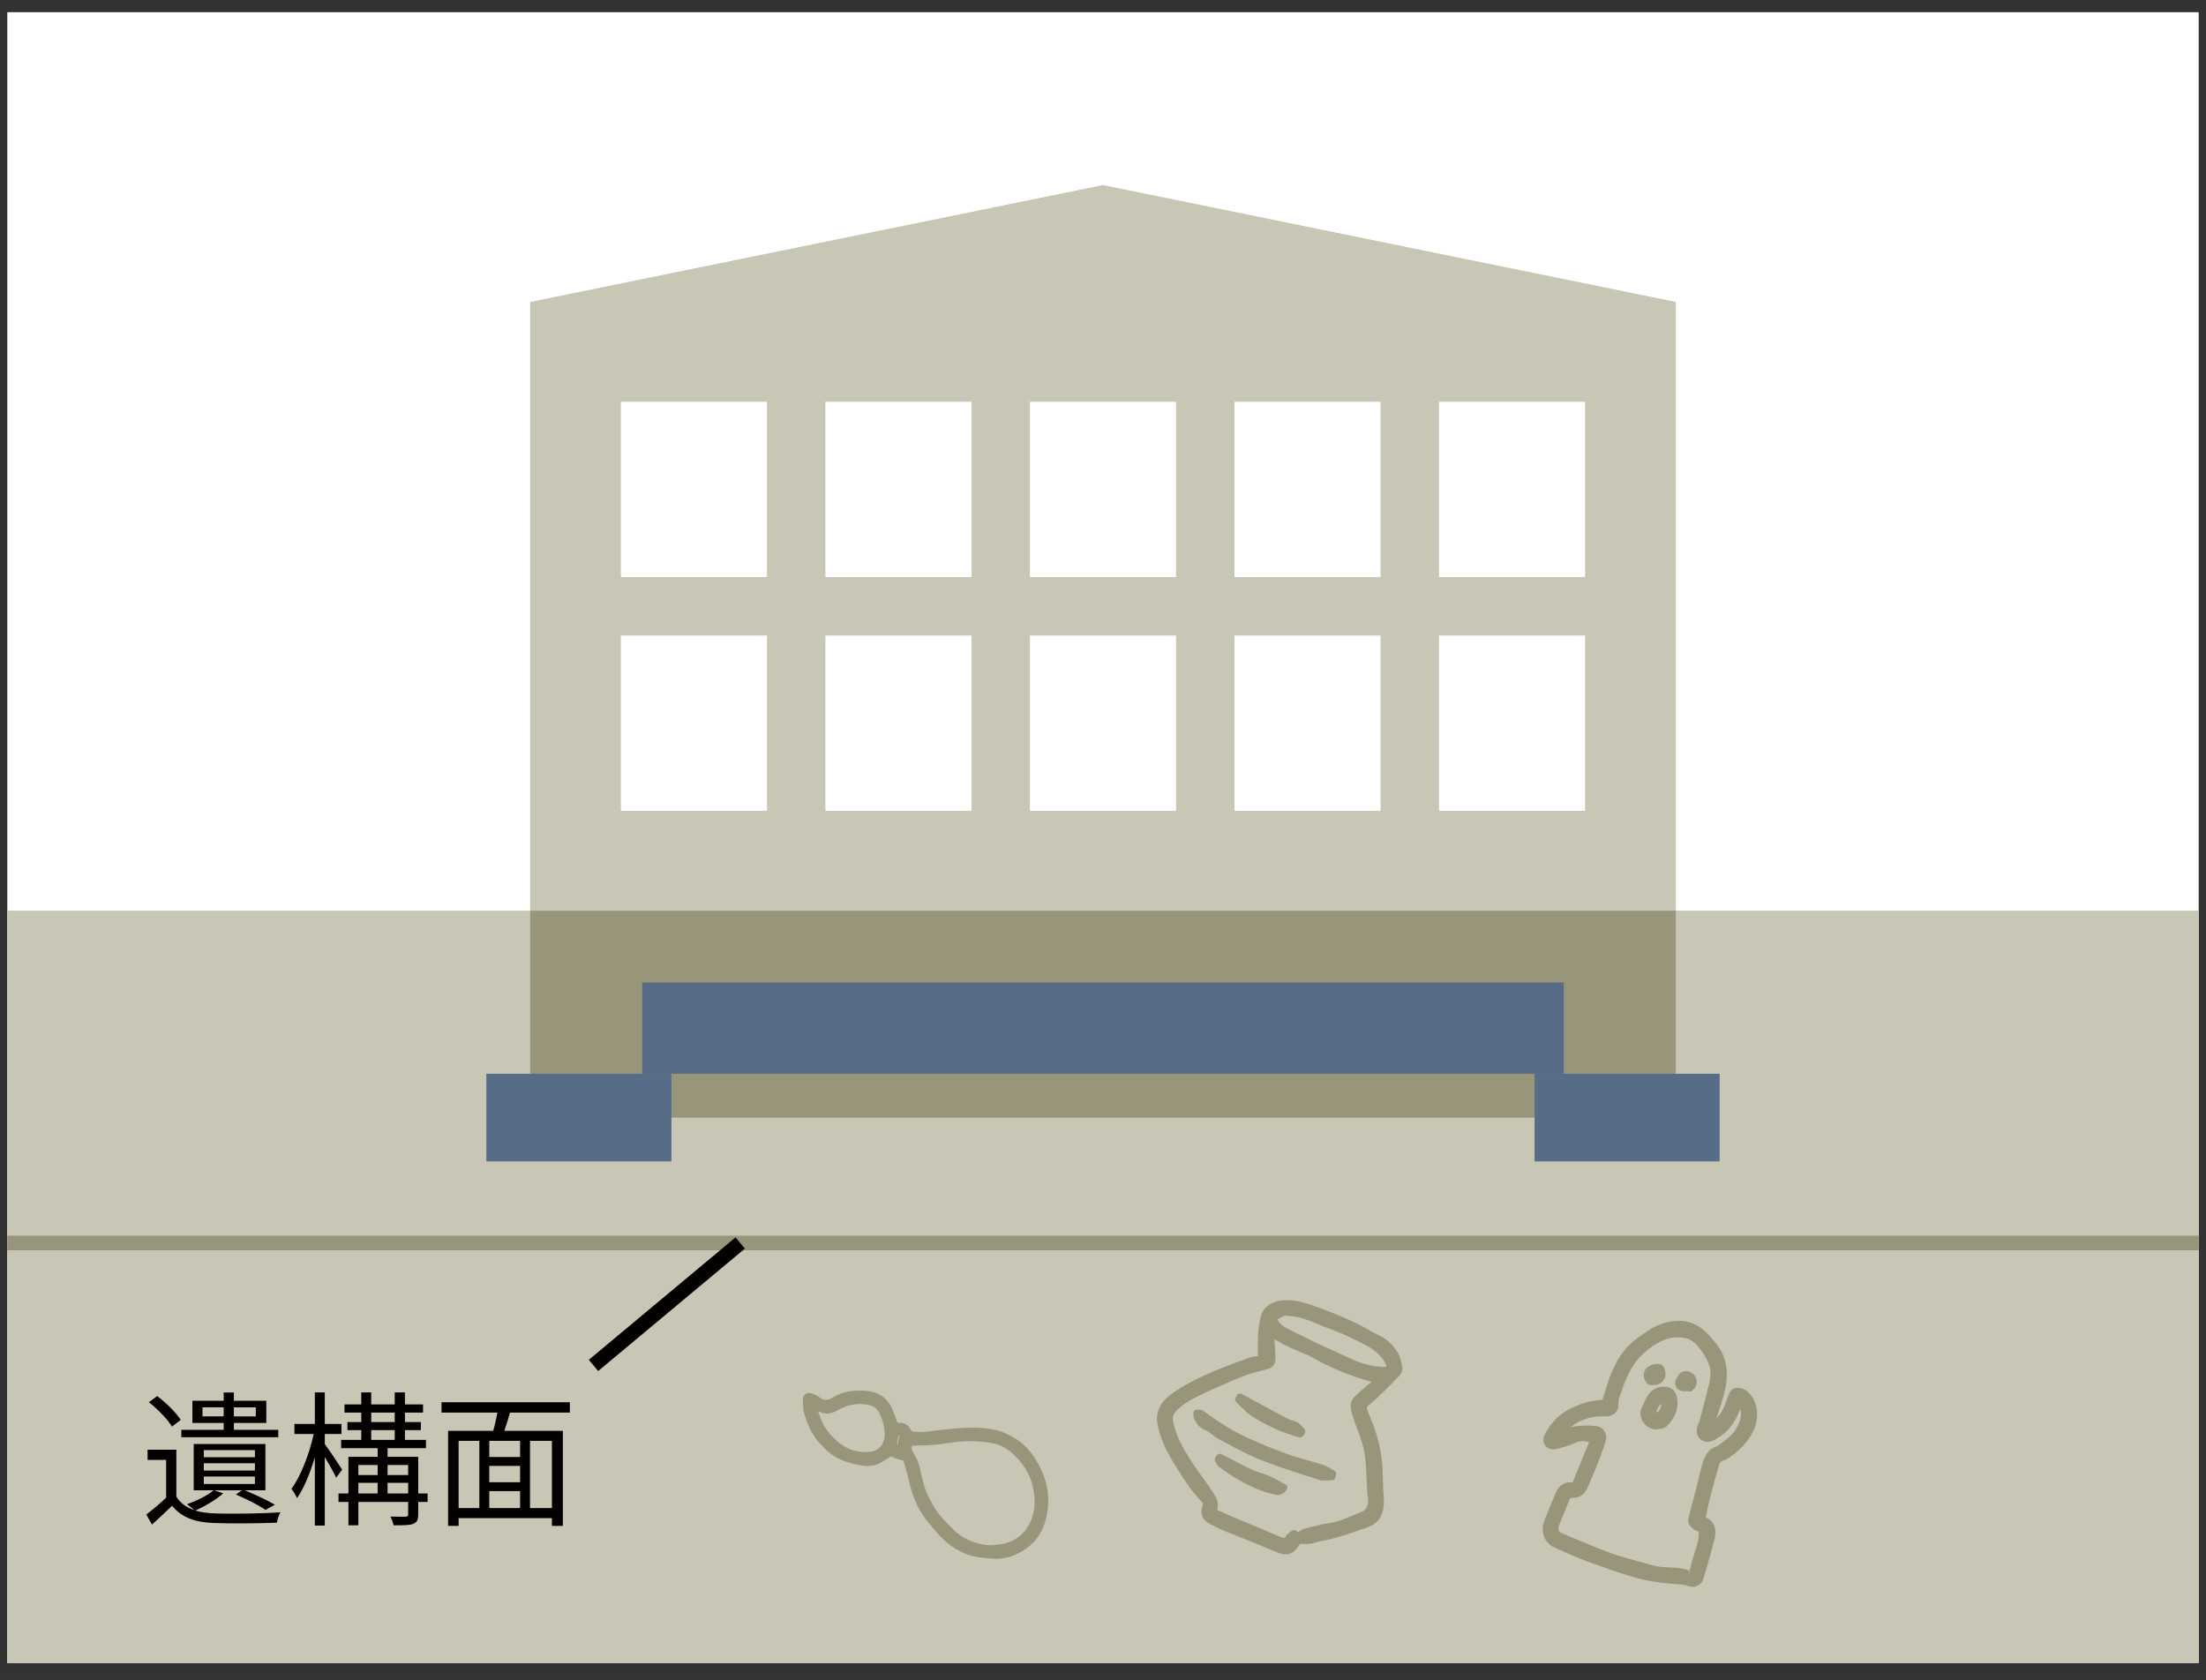 <?xml version="1.0" encoding="utf-8"?>
<!-- Generator: Adobe Illustrator 15.1.0, SVG Export Plug-In  -->
<!DOCTYPE svg PUBLIC "-//W3C//DTD SVG 1.1//EN" "http://www.w3.org/Graphics/SVG/1.1/DTD/svg11.dtd">
<svg version="1.1"
	 xmlns="http://www.w3.org/2000/svg" xmlns:xlink="http://www.w3.org/1999/xlink" xmlns:a="http://ns.adobe.com/AdobeSVGViewerExtensions/3.0/"
	 x="0px" y="0px" width="151px" height="115px" viewBox="0 -0.499 151 115"
	 overflow="visible" enable-background="new 0 -0.499 151 115" xml:space="preserve">
<rect x="0" y="-0.499" width="151" height="115" fill="#333333" stroke="none"/>
<defs>
</defs>
<rect id="_x3C_スライス_x3E__1_" fill="none" width="151" height="114"/>
<rect x="0.5" y="0.337" fill="#FFFFFF" width="150" height="113"/>
<rect x="0.5" y="61.838" fill="#C8C6B4" width="150" height="51.499"/>
<rect x="36.291" y="61.838" fill="#98957B" width="78.418" height="14.165"/>
<rect x="33.291" y="73.003" fill="#576D87" width="12.667" height="6"/>
<rect x="105.042" y="73.003" fill="#576D87" width="12.667" height="6"/>
<rect x="43.958" y="66.754" fill="#576D87" width="63.084" height="6.249"/>
<polygon fill="#C8C6B4" points="114.709,61.838 36.291,61.838 36.291,20.17 75.5,12.17 114.709,20.17 "/>
<rect x="42.5" y="27.004" fill="#FFFFFF" width="10" height="12"/>
<rect x="56.5" y="27.004" fill="#FFFFFF" width="10" height="12"/>
<rect x="70.5" y="27.004" fill="#FFFFFF" width="10" height="12"/>
<rect x="42.5" y="43.004" fill="#FFFFFF" width="10" height="12"/>
<rect x="56.5" y="43.004" fill="#FFFFFF" width="10" height="12"/>
<rect x="70.5" y="43.004" fill="#FFFFFF" width="10" height="12"/>
<rect x="84.5" y="27.004" fill="#FFFFFF" width="10" height="12"/>
<rect x="98.5" y="27.004" fill="#FFFFFF" width="10" height="12"/>
<rect x="84.5" y="43.004" fill="#FFFFFF" width="10" height="12"/>
<rect x="98.5" y="43.004" fill="#FFFFFF" width="10" height="12"/>
<line fill="none" stroke="#98957B" stroke-miterlimit="10" x1="0.5" y1="84.587" x2="150.5" y2="84.587"/>
<path fill="#98957B" d="M71.552,100.841c-0.156-0.531-0.4-1.041-0.748-1.564c-0.389-0.586-0.811-1.008-1.291-1.291
	c-0.4-0.236-0.878-0.494-1.385-0.604c-0.545-0.117-1.166-0.166-1.844-0.148c-0.784,0.02-1.559,0.111-2.284,0.203l-0.169,0.021
	c-0.498,0.064-0.979,0.109-1.391,0.023c-0.054-0.012-0.054-0.012-0.097-0.104c-0.163-0.348-0.466-0.516-0.865-0.477l-0.041,0.004
	l-0.07-0.189c-0.104-0.289-0.208-0.572-0.332-0.844c-0.203-0.445-0.529-0.771-0.97-0.973c-0.402-0.18-0.8-0.205-1.17-0.205
	c-0.574,0-1.243,0.055-1.852,0.455c-0.363,0.238-0.648,0.236-0.976-0.02c-0.147-0.115-0.32-0.176-0.506-0.244
	c-0.183-0.064-0.364-0.027-0.48,0.094c-0.084,0.086-0.127,0.205-0.123,0.336l0.003,0.135c0.006,0.285,0.012,0.58,0.102,0.865
	c0.189,0.6,0.479,1.367,1.047,1.984c0.403,0.438,0.857,0.877,1.438,1.125c0.41,0.176,0.874,0.307,1.378,0.391
	c0.465,0.074,0.938,0.045,1.304-0.154c0.207-0.115,0.408-0.244,0.604-0.371l0.146-0.094c0.03,0.014,0.062,0.025,0.093,0.039
	c0.182,0.08,0.388,0.17,0.609,0.209c0.154,0.027,0.158,0.043,0.17,0.082l0.087,0.301c0.092,0.316,0.185,0.633,0.256,0.953
	c0.227,1.004,0.529,1.77,0.954,2.408c0.256,0.385,0.56,0.736,0.854,1.076l0.174,0.203c0.601,0.703,1.334,1.205,2.181,1.49
	c0.417,0.141,0.859,0.178,1.288,0.215l0.266,0.023c0.096,0.01,0.19,0.014,0.284,0.014c0.592,0,1.192-0.178,1.785-0.531
	c1.004-0.598,1.588-1.561,1.734-2.859C71.795,102.132,71.741,101.485,71.552,100.841z M63.171,100.89
	c-0.048-0.172-0.086-0.346-0.125-0.52c-0.057-0.258-0.115-0.521-0.202-0.779c-0.06-0.178-0.15-0.336-0.237-0.486
	c-0.076-0.133-0.148-0.258-0.192-0.383c-0.021-0.059-0.009-0.158,0.01-0.258l0.082-0.002c0.157-0.006,0.314-0.01,0.472-0.016
	c0.329-0.008,0.659-0.018,0.986-0.047c0.288-0.027,0.576-0.068,0.863-0.109c0.422-0.059,0.858-0.119,1.282-0.133
	c0.664-0.02,1.312,0.027,1.882,0.146c0.611,0.127,1.176,0.488,1.725,1.105c0.503,0.564,0.835,1.201,0.986,1.891
	c0.199,0.916,0.143,1.697-0.175,2.393c-0.295,0.646-0.767,1.094-1.44,1.369c-0.354,0.145-0.724,0.174-1.26,0.217
	c-0.562-0.01-1.175-0.17-1.728-0.451c-0.513-0.262-0.897-0.666-1.305-1.096l-0.262-0.271c-0.442-0.455-0.72-1-1.012-1.576
	l-0.041-0.078c-0.126-0.248-0.202-0.525-0.283-0.82L63.171,100.89z M61.53,97.95c-0.036,0.141-0.057,0.285-0.072,0.426
	c-0.071-0.064-0.064-0.088-0.048-0.141c0.043-0.143,0.062-0.291,0.08-0.443l0.002-0.016c0.005,0,0.01-0.002,0.014-0.002l0.035,0.004
	C61.547,97.788,61.56,97.841,61.53,97.95z M60.52,98.022c-0.065,0.402-0.442,0.777-0.839,0.836
	c-1.164,0.166-2.074-0.242-2.964-1.307c-0.342-0.41-0.53-0.904-0.71-1.416c-0.002-0.006-0.004-0.014-0.006-0.02l0.34,0.107
	c0.376,0.121,0.741-0.043,1.019-0.195l0.135-0.072c0.719-0.365,1.438-0.439,2.157-0.227c0.247,0.074,0.437,0.273,0.599,0.627
	C60.52,96.95,60.607,97.495,60.52,98.022z"/>
<path fill="#98957B" d="M119.632,94.771c-0.25-0.227-0.576-0.309-0.898-0.242c-0.252,0.053-0.386,0.354-0.483,0.643
	c-0.187,0.547-0.381,1.043-0.761,1.434c0.034-0.107,0.069-0.215,0.104-0.322c0.118-0.361,0.235-0.721,0.341-1.084
	c0.313-1.076,0.543-2.473-0.471-3.727c-0.362-0.447-0.772-0.955-1.303-1.242c-0.786-0.426-1.735-0.418-2.75,0.02
	c-0.339,0.146-0.64,0.359-0.932,0.566c-0.09,0.064-0.18,0.127-0.271,0.189c-0.826,0.559-1.445,1.359-1.894,2.447
	c-0.189,0.463-0.338,0.943-0.48,1.408c-0.048,0.154-0.096,0.307-0.144,0.459c-0.061,0.008-0.122,0.014-0.183,0.021
	c-0.282,0.029-0.573,0.062-0.86,0.137c-0.345,0.092-0.713,0.234-1.159,0.453c-0.761,0.373-1.338,0.963-1.765,1.805
	c-0.146,0.293-0.098,0.588,0.134,0.809c0.183,0.178,0.473,0.197,0.649,0.15l0.084-0.021c0.417-0.105,0.85-0.217,1.25-0.406
	c0.288-0.135,0.553-0.154,0.934-0.053l-0.105,0.258c-0.349,0.854-0.692,1.693-1.024,2.514c-0.795-0.121-1.086,0.535-1.171,0.74
	l-0.18,0.428c-0.21,0.496-0.419,0.992-0.604,1.498c-0.266,0.723,0.04,1.475,0.726,1.785c0.761,0.346,1.506,0.678,2.266,0.957
	c1.056,0.389,2.183,0.797,3.337,1.125c0.762,0.217,1.587,0.309,2.251,0.383c0.139,0.016,0.277,0.023,0.416,0.031
	c0.302,0.016,0.588,0.031,0.857,0.131c0.111,0.041,0.251,0.057,0.328,0.059c0.341,0,0.618-0.211,0.723-0.551
	c0.297-0.965,0.56-1.932,0.755-2.666c0.197-0.736-0.019-1.287-0.593-1.543l0.053-0.254c0.064-0.32,0.127-0.629,0.206-0.936
	c0.251-0.975,0.475-1.783,0.699-2.537c0.019-0.033,0.12-0.1,0.174-0.135l0.103-0.047c0.059-0.012,0.139-0.025,0.218-0.074
	c0.834-0.533,1.401-1.131,1.785-1.881C120.409,96.685,120.419,95.485,119.632,94.771z M115.656,107.265l-0.06-0.264
	c-0.472-0.172-0.948-0.191-1.408-0.211c-0.162-0.006-0.325-0.014-0.486-0.027c-0.306-0.025-0.607-0.111-0.928-0.203l-0.724-0.201
	c-0.611-0.168-1.242-0.34-1.838-0.561c-0.884-0.326-1.771-0.699-2.629-1.062l-0.749-0.314c-0.154-0.064-0.212-0.271-0.131-0.475
	c0.104-0.26,0.211-0.52,0.318-0.779c0.123-0.299,0.246-0.598,0.365-0.898c0.082-0.207,0.135-0.238,0.274-0.238h0.015
	c0.721,0,0.943-0.555,1.105-0.959c0.026-0.064,0.052-0.129,0.079-0.191c0.284-0.639,0.54-1.293,0.73-1.791
	c0.15-0.393,0.264-0.746,0.345-1.084c0.042-0.178-0.005-0.379-0.129-0.555c-0.134-0.188-0.329-0.311-0.521-0.332
	c-0.625-0.064-1.234-0.043-1.781,0.084c0.277-0.236,0.596-0.418,0.962-0.549c0.468-0.164,0.931-0.23,1.413-0.203
	c0.005,0,0.061,0.002,0.065,0.002c0.262,0,0.49-0.094,0.644-0.262c0.146-0.16,0.213-0.379,0.19-0.615
	c-0.021-0.217,0.053-0.4,0.138-0.615c0.042-0.105,0.083-0.211,0.114-0.318c0.117-0.41,0.309-0.816,0.494-1.195
	c0.398-0.814,1.026-1.469,1.92-2c0.617-0.367,1.253-0.486,1.899-0.357c0.384,0.076,0.72,0.326,1.057,0.785
	c0.248,0.336,0.438,0.672,0.564,0.994c0.149,0.385,0.158,0.828,0.026,1.359c-0.202,0.818-0.416,1.637-0.632,2.451
	c-0.021,0.076-0.052,0.15-0.081,0.225c-0.053,0.131-0.106,0.266-0.128,0.422c-0.031,0.242,0.031,0.467,0.177,0.633
	c0.219,0.25,0.594,0.312,0.931,0.152c0.728-0.35,1.277-0.9,1.635-1.637c0.081-0.166,0.155-0.336,0.232-0.52
	c0.129,0.402,0.004,0.789-0.237,1.268c-0.227,0.447-0.62,0.74-1.037,1.053l-0.193,0.146c-0.057,0.043-0.141,0.078-0.229,0.115
	c-0.144,0.061-0.307,0.127-0.428,0.264c-0.196,0.221-0.358,0.527-0.457,0.859c-0.115,0.393-0.21,0.793-0.305,1.191
	c-0.057,0.234-0.112,0.471-0.173,0.705c-0.059,0.225-0.12,0.451-0.182,0.676c-0.115,0.422-0.231,0.844-0.325,1.271
	c-0.068,0.312,0.293,0.625,0.31,0.639c0.095,0.08,0.217,0.129,0.325,0.174c0.025,0.01,0.059,0.023,0.086,0.035
	c0.017,0.219-0.013,0.477-0.087,0.768c-0.07,0.275-0.154,0.549-0.239,0.822c-0.099,0.316-0.197,0.635-0.273,0.957
	c-0.025,0.105-0.042,0.131-0.024,0.117L115.656,107.265L115.656,107.265z"/>
<path fill="#98957B" d="M114.014,94.435c-0.549-0.047-0.962,0.164-1.232,0.617c-0.142,0.236-0.253,0.486-0.361,0.729l-0.067,0.148
	c-0.122,0.27-0.081,0.607,0.109,0.904c0.207,0.32,0.544,0.518,0.881,0.518c0.02,0,0.058-0.002,0.076-0.006
	c0.035-0.008,0.077-0.014,0.123-0.018c0.156-0.02,0.371-0.045,0.529-0.182c0.522-0.457,0.926-1.32,0.686-2.09
	C114.713,94.913,114.578,94.479,114.014,94.435z M113.719,95.589c0.004,0.223-0.075,0.406-0.238,0.561
	c-0.018,0.01-0.065,0.018-0.118,0.023C113.447,95.907,113.55,95.722,113.719,95.589z M113.343,97.099L113.343,97.099v0.002V97.099z"
	/>
<path fill="#98957B" d="M112.898,94.29c0.091,0.016,0.186,0.025,0.279,0.025c0.48,0,0.689-0.27,0.78-0.496
	c0.096-0.242,0.042-0.666-0.171-0.85c-0.178-0.152-0.583-0.125-0.844,0.016c-0.284,0.15-0.381,0.352-0.412,0.494
	c-0.05,0.225,0.021,0.465,0.209,0.715C112.778,94.245,112.835,94.28,112.898,94.29z"/>
<path fill="#98957B" d="M115.667,94.757c0.059,0,0.117-0.021,0.163-0.061c0.187-0.16,0.298-0.363,0.311-0.572
	c0.012-0.188-0.055-0.371-0.188-0.518c-0.104-0.115-0.311-0.248-0.551-0.248c-0.17,0-0.32,0.066-0.435,0.193
	c-0.018,0.02-0.409,0.461-0.276,0.807c0.145,0.379,0.499,0.379,0.633,0.379l0.153-0.002c0.035,0,0.087,0.002,0.119,0.012
	C115.62,94.753,115.644,94.757,115.667,94.757z"/>
<path fill="#98957B" d="M93.825,95.577c0.226-0.184,0.441-0.381,0.648-0.584l0.062-0.061c0.432-0.422,0.862-0.844,1.274-1.283
	c0.139-0.148,0.211-0.416,0.169-0.623c-0.063-0.307-0.136-0.656-0.312-0.951c-0.313-0.525-0.743-0.916-1.276-1.164
	c-0.276-0.129-0.543-0.281-0.81-0.432c-0.284-0.16-0.578-0.326-0.883-0.467c-0.847-0.389-1.638-0.713-2.437-1.004
	c-0.77-0.279-1.555-0.568-2.454-0.496c-0.812,0.068-1.367,0.498-1.522,1.178c-0.091,0.4-0.149,0.832-0.173,1.281
	c-0.02,0.371-0.016,0.744-0.011,1.121l0.002,0.242c-0.146,0.004-0.315,0.016-0.479,0.072c-0.722,0.25-1.469,0.529-2.221,0.832
	c-1.314,0.529-2.325,1.057-3.181,1.662c-0.786,0.555-1.132,1.256-0.999,2.027c0.107,0.629,0.34,1.295,0.671,1.928
	c0.44,0.838,0.961,1.617,1.5,2.41c0.215,0.314,0.472,0.604,0.721,0.881c0.08,0.09,0.16,0.18,0.24,0.271
	c-0.222,0.656-0.164,1.166,0.688,1.51c0.085,0.035,0.165,0.08,0.245,0.125c0.097,0.053,0.193,0.107,0.295,0.148
	c0.48,0.195,0.961,0.389,1.442,0.582l1.093,0.439c0.19,0.078,0.381,0.158,0.57,0.238c0.264,0.111,0.528,0.223,0.795,0.326
	c0.207,0.08,0.377,0.117,0.534,0.117c0.262,0,0.484-0.105,0.663-0.311c0.105-0.123,0.2-0.252,0.287-0.373l0.028-0.037
	c0.042,0,0.083,0.002,0.124,0.002l0.231,0.004c0.109,0,0.215-0.004,0.32-0.016c0.148-0.018,0.295-0.059,0.44-0.098
	c0.099-0.027,0.196-0.055,0.295-0.072c0.988-0.176,1.937-0.508,2.853-0.828l0.363-0.127c0.658-0.229,1.027-0.73,1.096-1.488
	c0.025-0.277,0.005-0.555-0.015-0.82c-0.008-0.107-0.016-0.215-0.021-0.322c-0.01-0.205-0.016-0.41-0.021-0.615
	c-0.014-0.477-0.028-0.971-0.086-1.455c-0.114-0.967-0.405-1.969-0.915-3.15C93.512,95.849,93.518,95.825,93.825,95.577z
	 M88.748,104.3c-0.092-0.088-0.234-0.092-0.33-0.012c-0.03,0.025-0.063,0.047-0.097,0.07c-0.103,0.072-0.23,0.162-0.305,0.303
	c-0.062,0.123-0.104,0.123-0.126,0.123c-0.069,0-0.179-0.047-0.215-0.061c-0.665-0.285-1.332-0.566-2-0.846l-1.409-0.594
	c-0.328-0.139-0.657-0.277-0.947-0.422c-0.005-0.006-0.013-0.016-0.019-0.027c0.185-0.477-0.062-0.852-0.245-1.129l-0.045-0.068
	c-0.234-0.361-0.485-0.711-0.737-1.059c-0.277-0.385-0.563-0.783-0.817-1.188c-0.469-0.746-0.985-1.627-1.168-2.627
	c-0.048-0.258,0.016-0.457,0.214-0.664c0.489-0.514,1.1-0.84,1.632-1.09c0.823-0.385,1.91-0.885,3.023-1.328
	c0.31-0.121,0.632-0.205,0.974-0.295c0.264-0.068,0.527-0.137,0.784-0.223c0.248-0.084,0.4-0.434,0.396-0.641
	c-0.009-0.396-0.04-0.793-0.071-1.189l-0.013-0.176c0.216,0.137,0.438,0.277,0.673,0.396c0.324,0.164,0.659,0.307,0.994,0.449
	l0.369,0.158c0.059,0.025,0.119,0.049,0.18,0.07c0.081,0.029,0.163,0.057,0.235,0.102c0.735,0.443,1.555,0.836,2.578,1.23
	c0.346,0.133,0.695,0.256,1.049,0.365c0.193,0.059,0.389,0.109,0.587,0.158c-0.075,0.064-0.15,0.127-0.226,0.189
	c-0.314,0.264-0.64,0.535-0.941,0.828c-0.411,0.4-0.242,0.961-0.151,1.262c0.099,0.332,0.221,0.66,0.342,0.988
	c0.173,0.465,0.337,0.904,0.438,1.363c0.111,0.492,0.138,1.023,0.163,1.537c0.011,0.223,0.021,0.443,0.039,0.664
	c0.011,0.146,0.018,0.293,0.024,0.439c0.014,0.27,0.026,0.539,0.062,0.807c0.047,0.338-0.138,0.705-0.41,0.816l-0.432,0.18
	c-0.386,0.164-0.784,0.332-1.183,0.459c-0.233,0.072-0.477,0.115-0.734,0.162c-0.235,0.041-0.471,0.084-0.7,0.148
	c-0.112,0.031-0.229,0.055-0.345,0.076c-0.324,0.061-0.685,0.129-0.983,0.391L88.748,104.3z M89.067,90.921
	c-0.338-0.164-0.675-0.328-1.003-0.506c-0.22-0.121-0.393-0.254-0.513-0.393c-0.035-0.041-0.076-0.135-0.099-0.207
	c0.125-0.084,0.273-0.152,0.428-0.223l0.092-0.043c0.023,0.006,0.054,0.014,0.11,0.021c0.74,0.016,1.452,0.281,2.051,0.541
	c0.31,0.133,0.626,0.254,0.941,0.375c0.448,0.172,0.912,0.348,1.343,0.561l0.322,0.156c0.661,0.318,1.285,0.617,1.759,1.139
	c0.156,0.172,0.289,0.375,0.385,0.588c0.012,0.025,0.023,0.064,0.007,0.09c-0.018,0.027-0.071,0.059-0.189,0.059
	c-0.001,0-0.003,0-0.003,0c-0.737-0.037-1.468-0.219-2.173-0.541l-0.336-0.154c-0.604-0.273-1.206-0.549-1.807-0.826
	c-0.284-0.131-0.564-0.27-0.845-0.408L89.067,90.921z"/>
<path fill="#98957B" d="M90.649,100.851c0.092,0,0.186-0.008,0.279-0.016c0.081-0.006,0.162-0.012,0.241-0.012
	c0.119,0,0.222-0.084,0.245-0.201l0.038-0.188c0.022-0.109-0.031-0.221-0.131-0.271c-0.074-0.039-0.148-0.082-0.222-0.123
	c-0.174-0.1-0.353-0.203-0.556-0.268c-0.349-0.111-0.701-0.213-1.054-0.314c-0.499-0.143-1.016-0.289-1.508-0.467
	c-0.826-0.299-1.721-0.67-2.735-1.135c-0.541-0.246-1.046-0.551-1.604-0.895c-0.256-0.158-0.502-0.336-0.749-0.512
	c-0.175-0.125-0.35-0.25-0.529-0.369c-0.108-0.072-0.23-0.078-0.319-0.084c-0.024,0-0.05-0.002-0.072-0.004
	c-0.075-0.012-0.154,0.012-0.211,0.066c-0.056,0.055-0.083,0.131-0.074,0.209l0.004,0.07c0.003,0.082,0.007,0.186,0.056,0.287
	c0.137,0.289,0.318,0.609,0.755,0.779c0.161,0.062,0.314,0.18,0.477,0.305c0.141,0.107,0.286,0.219,0.452,0.307l0.569,0.303
	c0.735,0.395,1.496,0.801,2.286,1.115c1.142,0.455,2.331,0.834,3.481,1.199l0.519,0.166
	C90.395,100.835,90.509,100.851,90.649,100.851z"/>
<path fill="#98957B" d="M87.519,100.864c-0.35-0.191-0.679-0.371-1.048-0.479c-0.73-0.213-1.379-0.564-2.065-0.934l-0.074-0.041
	c-0.169-0.092-0.343-0.176-0.518-0.258l-0.222-0.109c-0.114-0.057-0.256-0.014-0.324,0.096l-0.085,0.141
	c-0.05,0.082-0.048,0.186,0.004,0.266c0.018,0.027,0.033,0.057,0.05,0.088c0.051,0.094,0.113,0.213,0.228,0.295l0.134,0.096
	c0.364,0.262,0.741,0.533,1.145,0.756c0.757,0.42,1.584,0.836,2.5,1.027c0.083,0.02,0.151,0.027,0.216,0.027
	c0.291,0,0.47-0.176,0.606-0.348c0.047-0.061,0.064-0.137,0.048-0.211s-0.065-0.135-0.134-0.17
	C87.82,101.03,87.668,100.946,87.519,100.864z"/>
<path fill="#98957B" d="M84.936,95.79c0.243,0.24,0.496,0.488,0.792,0.682c0.564,0.369,1.188,0.666,1.724,0.908
	c0.373,0.168,0.767,0.293,1.146,0.412l0.302,0.096c0.024,0.008,0.052,0.012,0.077,0.012c0.202,0,0.322-0.25,0.345-0.301
	c0.039-0.09,0.026-0.211-0.039-0.285l-0.053-0.059c-0.114-0.133-0.244-0.281-0.416-0.381c-0.12-0.068-0.249-0.105-0.362-0.137
	c-0.088-0.025-0.17-0.047-0.235-0.082c-0.559-0.289-1.113-0.588-1.667-0.887l-1.555-0.846c-0.06-0.031-0.129-0.037-0.191-0.02
	c-0.063,0.02-0.117,0.062-0.149,0.121l-0.085,0.16c-0.054,0.1-0.032,0.225,0.052,0.303C84.728,95.585,84.831,95.687,84.936,95.79z"
	/>
<g>
	<g>
		<path fill="#040000" d="M15.28,101.724c-0.49,0.439-1.259,0.89-1.909,1.18c0.36,0.109,0.77,0.17,1.219,0.189
			c1.099,0.051,3.398,0.021,4.598-0.07c-0.09,0.17-0.2,0.5-0.24,0.711c-1.109,0.049-3.228,0.069-4.348,0.02
			c-1.299-0.051-2.208-0.41-2.818-1.18c-0.439,0.42-0.89,0.85-1.379,1.289l-0.39-0.689c0.42-0.31,0.91-0.729,1.359-1.148v-2.59
			h-1.27v-0.699h1.969v3.219c0.28,0.439,0.689,0.739,1.229,0.919c-0.14-0.12-0.37-0.31-0.5-0.399c0.649-0.24,1.379-0.58,1.819-0.959
			h-1.359v-3.169h4.907v3.169h-1.419c0.75,0.299,1.579,0.699,2.069,0.988l-0.64,0.351c-0.47-0.319-1.279-0.729-2.029-1.05
			l0.41-0.289H14.66L15.28,101.724z M11.772,97.156c-0.3-0.499-0.97-1.188-1.579-1.669l0.569-0.42c0.61,0.46,1.299,1.14,1.609,1.629
			L11.772,97.156z M19.048,97.886h-6.636v-0.51h2.898v-0.469h-2.139v-1.52h2.139v-0.561h0.699v0.561h2.219v1.52h-2.219v0.469h3.039
			V97.886z M15.31,96.457v-0.62h-1.449v0.62H15.31z M13.951,99.255h3.498v-0.489h-3.498V99.255z M13.951,100.165h3.498v-0.5h-3.498
			V100.165z M13.951,101.085h3.498v-0.51h-3.498V101.085z M16.009,95.837v0.62h1.5v-0.62H16.009z"/>
		<path fill="#040000" d="M23.011,100.654c-0.14-0.319-0.49-0.929-0.78-1.419v4.697h-0.68v-4.668c-0.33,1.09-0.759,2.14-1.219,2.789
			c-0.08-0.189-0.26-0.47-0.38-0.64c0.62-0.829,1.229-2.389,1.52-3.748h-1.319v-0.689h1.399v-2.159h0.68v2.159h1.14v0.689h-1.14
			v0.69c0.28,0.369,1.02,1.479,1.189,1.748L23.011,100.654z M29.268,102.313h-0.64v0.85c0,0.35-0.07,0.539-0.34,0.65
			c-0.26,0.1-0.689,0.1-1.349,0.1c-0.03-0.17-0.13-0.43-0.21-0.6c0.48,0.02,0.91,0.01,1.049,0.01c0.12-0.01,0.16-0.051,0.16-0.17
			v-0.84H24.53v1.6h-0.68v-1.6h-0.68v-0.58h0.68v-2.508h1.999v-0.59h-2.499v-0.57h1.379v-0.669h-0.949v-0.55h0.949v-0.65h-1.149
			v-0.559h1.149v-0.82h0.68v0.82h1.609v-0.82h0.7v0.82h1.239v0.559h-1.239v0.65h1.089v0.55h-1.089v0.669h1.439v0.57h-2.628v0.59
			h2.099v2.508h0.64V102.313z M24.53,99.785v0.689h1.319v-0.689H24.53z M24.53,101.733h1.319v-0.729H24.53V101.733z M25.41,96.847
			h1.609v-0.65H25.41V96.847z M25.41,98.065h1.609v-0.669H25.41V98.065z M26.529,99.785v0.689h1.409v-0.689H26.529z M27.938,101.733
			v-0.729h-1.409v0.729H27.938z"/>
		<path fill="#040000" d="M34.91,96.196c-0.12,0.42-0.26,0.87-0.39,1.25h4.008v6.506h-0.75v-0.529h-6.386v0.529h-0.72v-6.506h3.088
			c0.11-0.38,0.21-0.84,0.29-1.25h-3.828v-0.709h8.785v0.709H34.91z M31.392,102.733h1.419v-4.598h-1.419V102.733z M35.6,98.136
			h-2.109v1.1H35.6V98.136z M35.6,99.845h-2.109v1.119H35.6V99.845z M33.491,102.733H35.6v-1.159h-2.109V102.733z M37.778,98.136
			h-1.499v4.598h1.499V98.136z"/>
	</g>
</g>
<line fill="none" stroke="#040000" stroke-miterlimit="10" x1="50.667" y1="84.587" x2="40.625" y2="92.968"/>
</svg>
